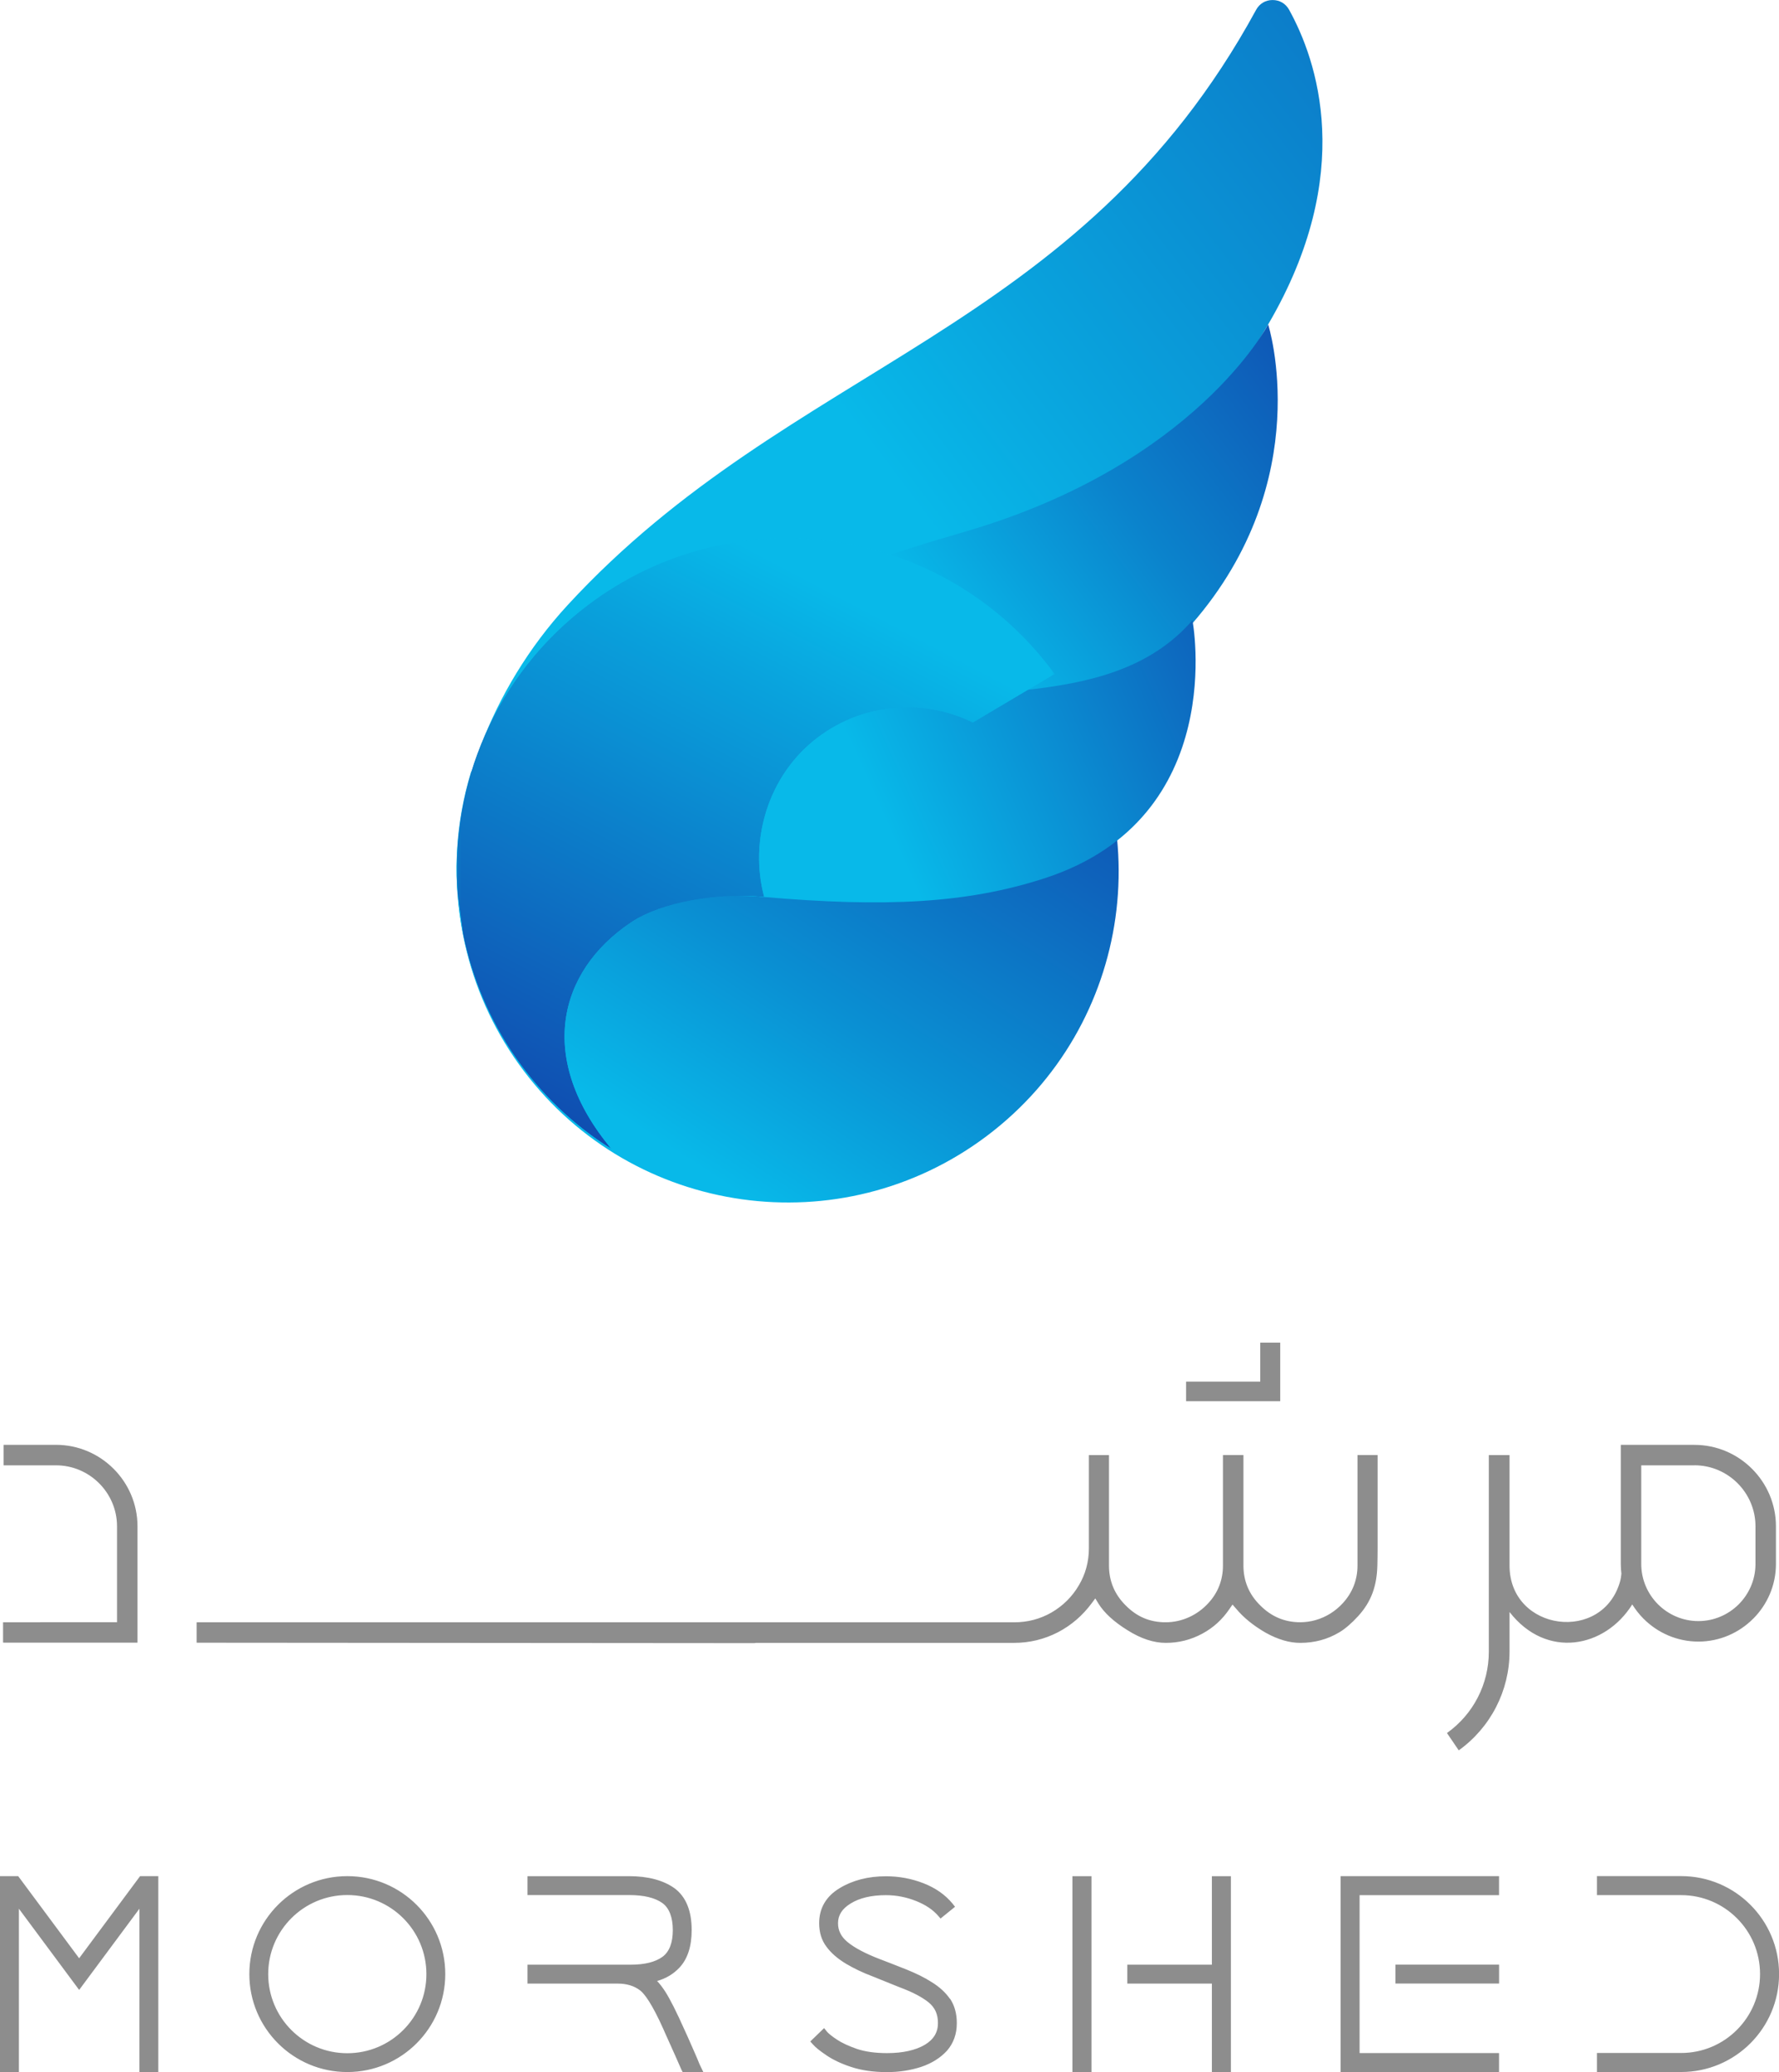 <?xml version="1.0" encoding="UTF-8"?>
<svg id="Layer_2" data-name="Layer 2" xmlns="http://www.w3.org/2000/svg" xmlns:xlink="http://www.w3.org/1999/xlink" viewBox="0 0 533.9 621.91">
  <defs>
    <style>
      .cls-1 {
        fill: url(#linear-gradient-2);
      }

      .cls-2 {
        fill: url(#linear-gradient-6);
      }

      .cls-3 {
        clip-path: url(#clippath-2);
      }

      .cls-4 {
        clip-path: url(#clippath-1);
      }

      .cls-5 {
        clip-path: url(#clippath-4);
      }

      .cls-6 {
        fill: #8d8d8d;
        fill-rule: evenodd;
      }

      .cls-7 {
        fill: url(#linear-gradient-5);
      }

      .cls-8 {
        clip-path: url(#clippath);
      }

      .cls-9 {
        clip-rule: evenodd;
        fill: none;
      }

      .cls-10 {
        clip-path: url(#clippath-3);
      }

      .cls-11 {
        fill: url(#linear-gradient-7);
      }

      .cls-12 {
        mask: url(#mask);
      }

      .cls-13 {
        fill: url(#linear-gradient-3);
      }

      .cls-14 {
        clip-path: url(#clippath-5);
      }

      .cls-15 {
        fill: url(#linear-gradient);
      }

      .cls-16 {
        fill: url(#linear-gradient-4);
      }
    </style>
    <clipPath id="clippath">
      <path class="cls-9" d="m245.6,222.18c19.66-14.81,47.59-10.88,62.41,8.77,14.81,19.65,10.89,47.59-8.77,62.41-19.65,14.81-47.59,10.89-62.41-8.77-14.81-19.65-10.89-47.59,8.77-62.41m-68.9-39.83c43.79-33,106.03-24.25,139.03,19.54,33,43.79,24.25,106.03-19.54,139.03-43.79,33-106.04,24.25-139.03-19.54-33-43.79-24.25-106.04,19.54-139.04Z"/>
    </clipPath>
    <linearGradient id="linear-gradient" x1="316.68" y1="139.91" x2="187.6" y2="335.78" gradientUnits="userSpaceOnUse">
      <stop offset="0" stop-color="#113ba7"/>
      <stop offset=".15" stop-color="#1045ac"/>
      <stop offset=".41" stop-color="#0e62bb"/>
      <stop offset=".74" stop-color="#0a90d3"/>
      <stop offset="1" stop-color="#08b9e9"/>
    </linearGradient>
    <clipPath id="clippath-1">
      <path class="cls-9" d="m234.47,207.75s96.85-54.93,120.73-76.55c11.24-10.18,17.03-19.57,25.38-33.81,26.58-45.39,14.57-79.51,6.29-94.47-1.03-1.85-2.84-2.92-4.96-2.91-2.12,0-3.93,1.09-4.94,2.95-53.28,97.84-139.28,105.52-206.64,178.68-23.21,25.21-35.47,59.21-32.98,86.39l97.11-60.28Z"/>
    </clipPath>
    <linearGradient id="linear-gradient-2" x1="572.75" y1="-94.48" x2="264.66" y2="138.83" gradientUnits="userSpaceOnUse">
      <stop offset="0" stop-color="#113ba7"/>
      <stop offset=".84" stop-color="#09a3dd"/>
      <stop offset="1" stop-color="#08b9e9"/>
    </linearGradient>
    <clipPath id="clippath-2">
      <path class="cls-9" d="m273.3,211.71c2.94-1.32,8.93-1.25,12.76-1.64,25-2.51,53.93-2.43,71.75-22.92,37.58-43.31,22.78-89.77,22.78-89.77,0,0-21.81,41.97-90.72,62.12-44.91,13.13-110.28,33.07-92.25,113.33,7.88-4.05,19.96-4.46,31.73-3.61-6.48-25.49,8.01-44.32,24.21-51.84,6-2.79,12.68-4.5,19.75-5.68"/>
    </clipPath>
    <linearGradient id="linear-gradient-3" x1="443.42" y1="67.45" x2="282.25" y2="189.07" gradientUnits="userSpaceOnUse">
      <stop offset="0" stop-color="#113ba7"/>
      <stop offset=".14" stop-color="#1043ab"/>
      <stop offset=".37" stop-color="#0e5cb8"/>
      <stop offset=".67" stop-color="#0b83cc"/>
      <stop offset="1" stop-color="#08b9e9"/>
    </linearGradient>
    <clipPath id="clippath-3">
      <path class="cls-9" d="m229.35,269.23c36.13,3.1,60.83,1.99,84.31-5.68,55.54-18.15,44.21-77.39,44.21-77.39-25.76,29.71-73.83,16.14-104.31,30.3-16.22,7.53-30.76,27.24-24.21,52.78"/>
    </clipPath>
    <linearGradient id="linear-gradient-4" x1="417.9" y1="174.45" x2="264.3" y2="243.49" gradientUnits="userSpaceOnUse">
      <stop offset="0" stop-color="#113ba7"/>
      <stop offset=".41" stop-color="#0d6bc0"/>
      <stop offset="1" stop-color="#08b9e9"/>
    </linearGradient>
    <clipPath id="clippath-4">
      <path class="cls-9" d="m237.26,229.55l-7.91,39.68c-14.76-1.6-30.65,1.38-40.06,7.68-22,14.73-28.26,41.05-5.74,67.98-9.99-6.26-19.02-14.41-26.53-24.38-19.89-26.39-24.61-59.48-15.64-88.84,11.45-15.1,41.76-17.24,70.94-17.94,6.31-.15,18.54,23.51,23.52,17.49.47-.57.95-1.13,1.44-1.67"/>
    </clipPath>
    <linearGradient id="linear-gradient-5" x1="417.75" y1="174.04" x2="264.61" y2="243.2" xlink:href="#linear-gradient-4"/>
    <clipPath id="clippath-5">
      <path class="cls-9" d="m316.55,202.31l-24.58,14.61c-14.6-7.18-32.63-6.07-46.51,4.39-14.95,11.26-20.68,30.89-16.11,47.92-14.04-1.32-30.65,1.41-40.05,7.7-21.99,14.73-28.26,41.04-5.75,67.96-23.13-14.48-39.13-37.82-44.58-64.53l-1.66-12.14c-2.42-32.55,11.26-65.62,39.26-86.73,43.79-33,106.04-24.25,139.04,19.54.32.43.64.86.96,1.29"/>
    </clipPath>
    <linearGradient id="linear-gradient-6" x1="-1131.78" y1="2332.05" x2="-1077.63" y2="2219.86" gradientTransform="translate(1323.09 -2005.35)" gradientUnits="userSpaceOnUse">
      <stop offset="0" stop-color="#fff"/>
      <stop offset="1" stop-color="#000"/>
    </linearGradient>
    <mask id="mask" x="134.89" y="148.49" width="181.67" height="196.4" maskUnits="userSpaceOnUse">
      <rect class="cls-2" x="137.03" y="161.49" width="179.52" height="183.4"/>
    </mask>
    <linearGradient id="linear-gradient-7" x1="259.46" y1="182.58" x2="161.64" y2="368.42" gradientUnits="userSpaceOnUse">
      <stop offset="0" stop-color="#08b9e9"/>
      <stop offset=".16" stop-color="#09a3dd"/>
      <stop offset="1" stop-color="#113ba7"/>
    </linearGradient>
  </defs>
  <g id="Layer_1-2" data-name="Layer 1">
    <g>
      <path class="cls-6" d="m508.53,439.8h-15.97v29.61c0,4.71,1.93,9,5.03,12.11,3.11,3.1,7.39,5.03,12.11,5.03s9-1.93,12.11-5.03c3.1-3.11,5.03-7.39,5.03-12.11v-11.31c0-5.03-2.06-9.61-5.38-12.93-3.32-3.32-7.89-5.38-12.92-5.38m-449.52,53.25c46.89.04,113.61.1,167.33.13l.56-.08h77.44c4.6,0,9.01-1.06,13.12-3.17,4.07-2.11,7.47-5.09,10.18-8.75l1.06-1.43.94,1.55c1.73,2.79,4.64,5.47,8.71,7.99,4.04,2.56,7.92,3.81,11.5,3.81,3.92,0,7.5-.91,10.94-2.75,3.36-1.81,6.03-4.26,8.18-7.43l.91-1.32,1.09,1.25c2.26,2.71,5.2,5.09,8.86,7.2,3.66,2.04,7.13,3.05,10.37,3.05,4.3,0,8.26-1.06,11.8-3.21,1.65-.96,3.73-2.78,5.57-4.8,3.96-4.33,5.63-9.06,5.78-15.23.04-1.74.07-3.47.07-5.2v-27.94h-6.03v33.18c0,4.26-1.51,8.11-4.37,11.24-1.15,1.27-2.46,2.35-3.88,3.22-2.69,1.65-5.78,2.55-8.94,2.55-4.68,0-8.67-1.7-11.99-5.05-3.36-3.28-5.05-7.32-5.05-11.95v-33.18h-6.15v33.18c0,4.26-1.47,8.11-4.37,11.24-3.32,3.66-8,5.77-12.82,5.77s-8.67-1.7-11.99-5.05c-3.32-3.28-5.02-7.32-5.02-11.95v-33.18h-6.03v27.94c0,4.03-1.02,7.84-3.05,11.2-1.96,3.36-4.71,6.07-8.11,8.07-3.47,2-7.24,2.98-11.28,2.98H59.01v6.13Zm445.5,75.76h-25.25v-5.71h25.25c8.12,0,15.47,3.29,20.79,8.61,5.32,5.32,8.61,12.67,8.61,20.79s-3.29,15.47-8.61,20.79c-5.32,5.32-12.67,8.61-20.79,8.61h-25.25s0-5.71,0-5.71h25.25c6.54,0,12.47-2.65,16.75-6.94,4.29-4.29,6.94-10.21,6.94-16.75s-2.65-12.47-6.94-16.75c-4.29-4.29-10.21-6.94-16.75-6.94ZM12.02,486.92H.92v6.08h.17v.03h40.17s0,0,0,0v-34.93c0-6.73-2.75-12.84-7.18-17.27-4.43-4.43-10.54-7.18-17.27-7.18H1.09v6.15h15.72c5.03,0,9.61,2.06,12.93,5.38,3.32,3.32,5.38,7.9,5.38,12.93v28.78H12.02v.03Zm372.19-83.95v17.58h-28.25v-5.87h22.26v-11.7h6Zm34.59,192.37h31.09v-5.67h-31.09v5.67Zm-16.47-26.53v53.1h47.55v-5.71h-41.85v-47.39h41.85v-5.71h-47.55v5.71Zm-117.23,31.05c1.36,2.01,2.05,4.48,2.05,7.35,0,3.28-.99,6.04-2.96,8.3-1.97,2.14-4.56,3.78-7.76,4.85-3.16,1.03-6.57,1.56-10.23,1.56-4.11,0-7.72-.53-10.8-1.56-2.87-.94-5.42-2.14-7.39-3.49-2.01-1.36-3.28-2.38-4.02-3.24l-.82-.9,4.15-4.02.86,1.07c.49.58,1.52,1.4,2.92,2.34,1.48.99,3.57,1.97,6.04,2.83,2.55.86,5.59,1.27,9.08,1.27,4.72,0,8.54-.86,11.33-2.5,2.67-1.6,3.94-3.74,3.94-6.49s-.9-4.64-2.75-6.2c-1.97-1.6-4.93-3.16-8.83-4.6l-7.93-3.2c-2.96-1.11-5.71-2.42-8.13-3.86-2.5-1.52-4.44-3.2-5.79-5.05-1.48-1.93-2.22-4.31-2.22-7.1,0-4.48,2.05-8.01,6.08-10.47,3.9-2.38,8.58-3.61,13.96-3.61,3.9,0,7.68.7,11.25,2.09,3.61,1.4,6.53,3.45,8.71,6.08l.78.99-4.35,3.53-.78-.9c-1.56-1.77-3.74-3.24-6.53-4.35-2.87-1.15-5.91-1.77-9.08-1.77-4.39,0-7.97.86-10.6,2.51-2.55,1.56-3.78,3.49-3.78,5.91,0,2.22.94,4.07,2.83,5.63,2.05,1.72,5.38,3.49,9.77,5.17l3.2,1.23c1.56.62,3.16,1.23,4.8,1.89,2.83,1.15,5.38,2.38,7.47,3.74,2.3,1.4,4.15,3.08,5.5,5.01Zm78.6-36.75h5.71v58.81h-5.71v-26.57h-25.38v-5.67h25.38v-26.57Zm-41.85,0h5.71v58.81h-5.71v-58.81Zm-298.1,34.15l18.09-24.38v49.03h5.67v-58.81h-5.46l-.37.49-17.93,24.16h0s-17.93-24.16-17.93-24.16l-.37-.49H0v58.81h5.67v-49.03l18.09,24.38h0Zm186.18,22.27l1.15,2.38h-6.2l-.37-.7c-.62-1.48-2.46-5.58-5.01-11.25l-.37-.86c-3.53-7.88-5.75-10.72-7.02-11.7-1.77-1.36-4.02-2.05-6.74-2.05h-27.06v-5.67h30.92c4.19,0,7.43-.78,9.61-2.38,2.05-1.52,3.08-4.23,3.08-8.01s-1.07-6.65-3.16-8.13c-2.18-1.56-5.5-2.38-9.94-2.38h-30.51v-5.67h30.51c5.67,0,10.23,1.23,13.59,3.61,3.45,2.55,5.17,6.78,5.17,12.57,0,4.89-1.23,8.66-3.65,11.25-1.81,1.93-4.07,3.29-6.73,4.03.82.86,1.6,1.89,2.46,3.2,1.44,2.26,3.37,6.08,5.71,11.33l1.03,2.26c1.77,4.02,2.96,6.69,3.53,8.17Zm-105.7-50.76c13.11,0,23.74,10.63,23.74,23.74s-10.63,23.74-23.74,23.74-23.74-10.63-23.74-23.74,10.63-23.74,23.74-23.74Zm0-5.67c16.24,0,29.4,13.16,29.4,29.4s-13.16,29.4-29.4,29.4-29.4-13.16-29.4-29.4,13.16-29.4,29.4-29.4Zm348.8-67.43c0,11.8-5.69,22.81-15.24,29.68l-3.54-5.2c7.88-5.62,12.56-14.63,12.56-24.4v-59.02h6.22v33.15c0,19.81,28.23,23.47,33.26,4.45.12-.47.23-1.16.31-2-.12-.96-.18-1.93-.18-2.91v-35.76h22.11c6.73,0,12.84,2.75,17.27,7.18,4.43,4.43,7.18,10.54,7.18,17.27v11.31c0,6.4-2.62,12.22-6.84,16.43h-.01c-4.22,4.23-10.04,6.85-16.43,6.85s-12.22-2.62-16.43-6.84h-.01c-1.29-1.31-2.43-2.75-3.4-4.31-8.2,13.1-25.8,16.5-36.83,2.27v11.85Z"/>
      <g class="cls-8">
        <rect class="cls-15" x="124.17" y="149.36" width="224.57" height="224.57"/>
      </g>
      <g class="cls-4">
        <rect class="cls-1" x="134.87" width="272.29" height="268.03"/>
      </g>
      <g class="cls-3">
        <rect class="cls-13" x="179.58" y="97.39" width="215.8" height="175.45"/>
      </g>
      <g class="cls-10">
        <rect class="cls-16" x="222.8" y="186.16" width="146.39" height="86.18"/>
      </g>
      <g class="cls-5">
        <rect class="cls-7" x="132.4" y="213.58" width="104.86" height="131.31"/>
      </g>
      <g class="cls-14">
        <g class="cls-12">
          <rect class="cls-11" x="134.89" y="148.49" width="181.67" height="196.4"/>
        </g>
      </g>
    </g>
  </g>
</svg>
